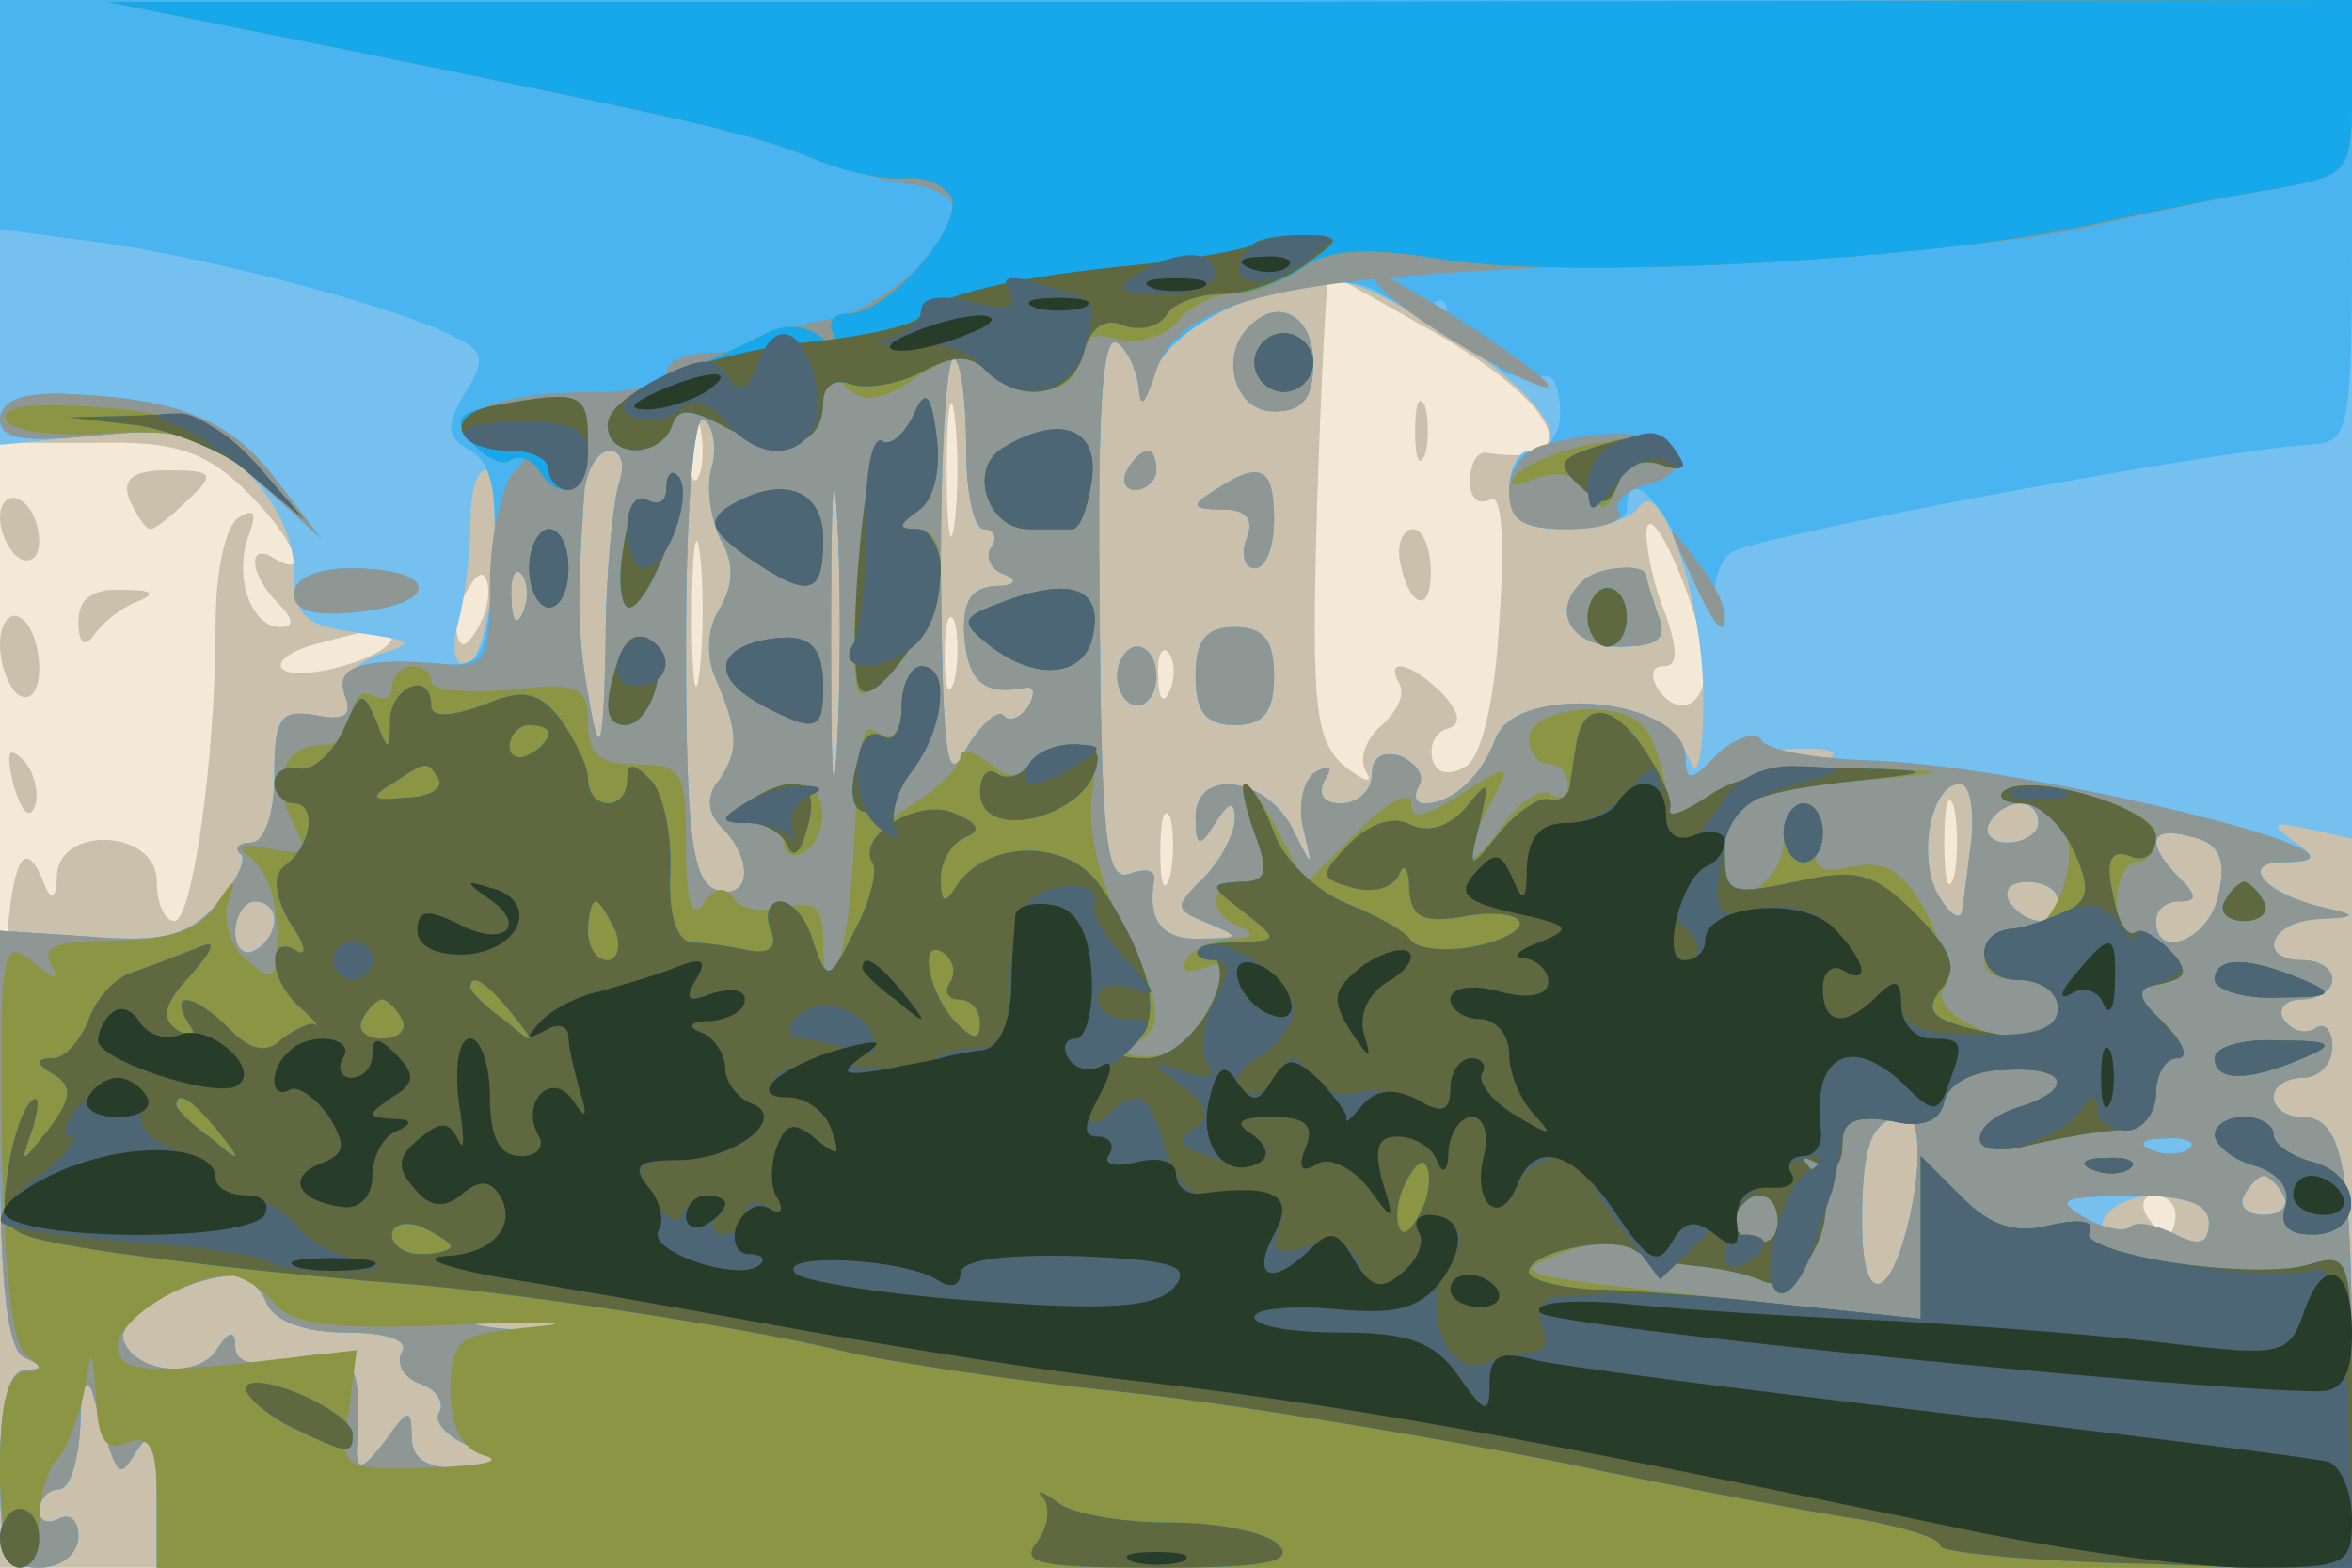 <svg xmlns="http://www.w3.org/2000/svg" xmlns:xlink="http://www.w3.org/1999/xlink" width="120" height="80"><g><svg xmlns="http://www.w3.org/2000/svg" xmlns:xlink="http://www.w3.org/1999/xlink" width="120" height="80"/><svg xmlns="http://www.w3.org/2000/svg" width="120" height="80" version="1.0" viewBox="0 0 120 80"><g fill="#f4e9d7" transform="matrix(.1 0 0 -.1 0 80)"><path d="M0 400V0h1200v800H0V400z"/></g></svg><svg xmlns="http://www.w3.org/2000/svg" width="120" height="80" version="1.0" viewBox="0 0 120 80"><g fill="#cbc0ab" transform="matrix(.1 0 0 -.1 0 80)"><path d="M0 687V574h49c39 1 55-4 75-23 25-24 36-48 16-36-14 9-13-8 2-23 8-8 8-12 1-12-15 0-24 26-16 47 4 11 3 14-5 9-7-4-12-28-12-54 0-70-12-152-21-152-5 0-9 9-9 20 0 27-50 29-51 3 0-11-3-13-6-5-16 41-23-7-23-168V0h1200v800H0V687zm736-59c62-37 73-67 22-59-5 0-8-6-8-15 0-8 4-12 10-9 6 4 8-18 5-61-2-40-9-70-17-75s-15-4-17 3 1 14 7 16c8 2 7 8-2 18-16 16-30 19-22 5 3-5-1-14-9-21s-12-17-8-24c4-6-1-5-11 3-15 13-17 30-14 133 2 65 5 118 6 118 2 0 28-15 58-32zm-249-95c-2-16-4-3-4 27s2 43 4 28c2-16 2-40 0-55zm-130 25c-3-7-5-2-5 12s2 19 5 13c2-7 2-19 0-25zm0-100c-2-18-4-6-4 27s2 48 4 33 2-42 0-60zm513 1c0-20-15-26-25-9-3 6-2 10 4 10 7 0 7 8 1 26-6 14-10 33-10 42 1 23 30-45 30-69zm-624 25c-4-9-9-15-11-12-3 3-3 13 1 22s9 15 11 12c3-3 3-13-1-22zm241-31c-3-10-5-4-5 12 0 17 2 24 5 18 2-7 2-21 0-30zm-287 22c0-10-45-23-55-17-5 3 1 9 15 13 33 9 40 10 40 4zm397-27c-3-8-6-5-6 6-1 11 2 17 5 13 3-3 4-12 1-19zm400-95c-3-10-5-2-5 17s2 27 5 18c2-10 2-26 0-35zm-400 0c-3-10-5-4-5 12 0 17 2 24 5 18 2-7 2-21 0-30zm513-173c0-5-2-10-4-10-3 0-8 5-11 10-3 6-1 10 4 10 6 0 11-4 11-10zM722 580c0-14 2-19 5-12 2 6 2 18 0 25-3 6-5 1-5-13zm-8-65c4-24 16-30 16-7 0 12-4 22-9 22s-8-7-7-15zM66 545c4-8 8-15 11-15 2 0 11 7 19 15 14 13 13 15-10 15-18 0-24-4-20-15zm-66-9c0-8 5-18 10-21 6-3 10 1 10 9s-4 18-10 21c-5 3-10-1-10-9zm40-53c0-11 3-14 8-7 4 6 14 14 22 17 10 4 8 6-7 6-16 1-23-5-23-16zM0 471c0-11 5-23 10-26 6-3 10 3 10 14s-4 23-10 26c-5 3-10-3-10-14zm7-72c4-13 8-18 11-10 2 7-1 18-6 23-8 8-9 4-5-13z"/></g></svg><svg xmlns="http://www.w3.org/2000/svg" width="120" height="80" version="1.0" viewBox="0 0 120 80"><g fill="#75c0ef" transform="matrix(.1 0 0 -.1 0 80)"><path d="M0 686V573l50 5c43 4 55 1 75-18 15-14 25-35 25-51 0-24 5-28 33-32s30-5 10-11c-13-5-19-14-16-22 3-9-2-12-16-9-18 3-21-1-21-31 0-19-5-34-12-34-6 0-9-3-5-6 3-3-3-15-13-26-14-16-28-19-64-16l-46 3V218c0-76 4-108 13-111 10-4 10-6 0-6-9-1-13-18-13-51C0 7 3 0 20 0c11 0 20 7 20 16 0 8-4 12-10 9s-10-1-10 4c0 6 5 11 10 11 6 0 10 15 11 33 0 17 3 25 6 17 2-8 7-22 9-30 5-13 6-13 14 0 7 11 10 5 10-22V0h1120v99c0 108-5 131-26 131-8 0-14 5-14 10 0 6 7 10 15 10s15 7 15 16c0 8-4 13-9 9-5-3-12-1-16 5-3 5 1 10 9 10 9 0 16 5 16 10 0 6-7 10-15 10-24 0-17 20 8 21 20 1 20 2 2 6-29 7-43 23-20 23 17 0 18 2 5 11-12 9-11 10 8 6l22-5v428H0V686zm739-57c46-29 67-59 41-59-5 0-10-9-10-20 0-15 7-20 29-20 17 0 33 5 37 11 11 19 34-49 33-100 0-25-3-39-6-31-9 22-24 30-61 30-22 0-35-6-39-17-7-19-22-33-36-33-5 0-6 4-3 9s-1 11-9 15c-9 3-15 0-15-9 0-8-7-15-16-15s-12 5-8 12 3 8-5 4c-6-4-9-17-6-29 5-21 5-21-6 1-14 26-49 30-49 5 0-15 2-16 10-3 7 11 10 12 10 2 0-7-7-21-16-30-15-15-15-16 2-23s17-8-3-8c-20-1-28 9-24 31 0 4-5 5-13 2-12-4-14 20-15 136-1 96 1 140 9 135 5-3 10-14 11-23 1-11 3-8 8 7 4 15 19 28 41 36 51 18 54 18 109-16zm-246-59c0-22 4-40 9-40s7-4 4-9c-4-5 0-12 6-14 8-3 6-6-4-6-13-1-17-8-16-26 2-23 10-30 31-26 5 1 5-3 2-9-4-6-10-9-13-5-3 3-12-5-19-17-10-20-12-6-13 91 0 63 3 111 7 108 4-4 6-25 6-47zm-130-9c-3-11 0-27 5-37 7-12 6-23-1-35-6-9-7-24-2-35 12-28 12-37 2-52-7-8-6-17 1-24 17-17 15-38-3-32-12 5-15 29-15 126 0 69 4 117 9 114s7-15 4-25zm64-143c-2-35-3-9-3 57s1 94 3 63c2-32 2-86 0-120zM316 554c-3-9-7-46-7-82-1-53-3-60-8-32-6 33-7 48-3 108 1 12 7 22 13 22s8-7 5-16zm-64-44c-2-27-9-50-14-50-6 0-8 10-4 23 3 12 6 34 6 50 0 15 3 27 8 27 4 0 5-22 4-50zm15-22c-3-8-6-5-6 6-1 11 2 17 5 13 3-3 4-12 1-19zm666-75c-7-2-19-2-25 0-7 3-2 5 12 5s19-2 13-5zm73-40c-2-16-4-32-5-38-1-5-6-2-12 8-11 19-4 57 11 57 5 0 7-12 6-27zm34 7c0-5-7-10-16-10-8 0-12 5-9 10 3 6 10 10 16 10 5 0 9-4 9-10zm92-36c-4-23-32-35-32-14 0 6 5 10 12 10 9 0 9 3 0 12-18 18-15 27 6 21 14-3 18-11 14-29zm-82-4c0-5-4-10-9-10-6 0-13 5-16 10-3 6 1 10 9 10 9 0 16-4 16-10zm-910-9c0-6-4-13-10-16-5-3-10 1-10 9 0 9 5 16 10 16 6 0 10-4 10-9zm837-138c-9-55-27-66-27-17 0 41 5 54 23 54 5 0 7-16 4-37zm188-3c3-5-1-10-10-10s-13 5-10 10c3 6 8 10 10 10s7-4 10-10zm-38-14c0-10-5-12-16-7-9 5-22 6-30 3s-11 0-7 7c10 16 53 14 53-3zm-991-41c4-9 19-15 41-15 20 0 32-4 28-10-3-6 1-13 9-16 9-3 13-10 10-15s5-13 18-18c23-10 22-10-4-10-20-1-28 4-28 16 0 15-2 14-14-3-11-14-14-15-14-4 3 46-1 53-32 47-20-5-30-3-30 6 0 8-3 8-9-1-9-16-42-13-48 4-4 11 31 32 55 33 7 1 15-6 18-14zm152-12c-10-2-28-2-40 0-13 2-5 4 17 4 22 1 32-1 23-4zm349 510c-15-15-7-43 13-43 15 0 20 7 20 25 0 24-18 34-33 18zm-62-73c-3-5-1-10 4-10 6 0 11 5 11 10 0 6-2 10-4 10-3 0-8-4-11-10zm45-10c-13-8-12-10 4-10 12 0 16-5 12-15-3-8-1-15 4-15 6 0 10 11 10 25 0 27-7 30-30 15zm187-47c-16-15-5-33 19-33 20 0 25 4 20 16-3 9-6 18-6 20 0 7-26 5-33-3zm-197-48c0-18 5-25 20-25s20 7 20 25-5 25-20 25-20-7-20-25zm-40 0c0-8 5-15 10-15 6 0 10 7 10 15s-4 15-10 15c-5 0-10-7-10-15z"/></g></svg><svg xmlns="http://www.w3.org/2000/svg" width="120" height="80" version="1.0" viewBox="0 0 120 80"><g fill="#49b4f0" transform="matrix(.1 0 0 -.1 0 80)"><path d="M0 741v-58l53-7c56-8 151-33 179-48 15-7 16-12 5-29-10-17-9-22 3-29 11-6 14-22 12-59-4-46-6-51-25-50-42 4-56-1-51-16 4-10 0-13-15-10-18 3-21-1-21-31 0-19-5-34-12-34-6 0-9-3-5-6 3-3-3-15-13-26-14-16-28-19-64-16l-46 3V218c0-76 4-108 13-111 10-4 10-6 0-6-9-1-13-18-13-51C0 7 3 0 20 0c11 0 20 7 20 16 0 8-4 12-10 9s-10-1-10 4c0 6 5 11 10 11 6 0 10 15 11 33 0 17 3 25 6 17 2-8 7-22 9-30 5-13 6-13 14 0 7 11 10 5 10-22V0h1120v99c0 108-5 131-26 131-8 0-14 5-14 10 0 6 7 10 15 10s15 7 15 16c0 8-4 13-9 9-5-3-12-1-16 5-3 5 1 10 9 10 9 0 16 5 16 10 0 6-7 10-15 10-24 0-17 20 8 21 20 1 20 2 2 6-30 7-43 23-20 23 68 1-138 51-214 52-25 1-49 5-52 10s-13 2-23-7c-13-14-16-14-16-2 0 31-86 39-97 10-7-19-22-33-36-33-5 0-6 4-3 9s-1 11-9 15c-9 3-15 0-15-9 0-8-7-15-16-15s-12 5-8 12 3 8-5 4c-6-4-9-17-6-29 5-21 5-21-6 1-14 26-49 30-49 5 0-15 2-16 10-3 7 11 10 12 10 2 0-7-7-21-16-30-15-15-15-16 2-23s17-8-3-8c-20-1-28 9-24 31 0 4-5 5-13 2-12-4-14 20-15 136-1 96 1 140 9 135 5-3 10-14 11-23 1-11 3-8 8 7 8 30 86 59 114 42 10-7 22-9 28-6 5 4 8 1 7-7-2-7 5-12 14-12 10 1 15-2 12-7-4-8 7-13 26-11 3 0 6-8 6-19 0-10-6-19-13-19s-13-9-13-20c0-16 7-20 30-20 17 0 30 5 30 10 0 22 16 8 32-28 10-20 16-29 14-20-3 9 1 21 7 26 11 8 239 51 294 55 22 1 23 4 23 114v113H0v-59zm493-171c0-22 4-40 9-40s7-4 4-9c-4-5 0-12 6-14 8-3 6-6-4-6-13-1-17-8-16-26 2-23 10-30 31-26 5 1 5-3 2-9-4-6-10-9-13-5-3 3-12-5-19-17-10-20-12-6-13 91 0 63 3 111 7 108 4-4 6-25 6-47zm-130-9c-3-11 0-27 5-37 7-12 6-23-1-35-6-9-7-24-2-35 12-28 12-37 2-52-7-8-6-17 1-24 17-17 15-38-3-32-12 5-15 29-15 126 0 69 4 117 9 114s7-15 4-25zm64-143c-2-35-3-9-3 57s1 94 3 63c2-32 2-86 0-120zM316 554c-3-9-7-46-7-82-1-53-3-60-8-32-6 33-7 48-3 108 1 12 7 22 13 22s8-7 5-16zm-49-66c-3-8-6-5-6 6-1 11 2 17 5 13 3-3 4-12 1-19zm739-115c-2-16-4-32-5-38-1-5-6-2-12 8-11 19-4 57 11 57 5 0 7-12 6-27zm34 7c0-5-7-10-16-10-8 0-12 5-9 10 3 6 10 10 16 10 5 0 9-4 9-10zm92-36c-4-23-32-35-32-14 0 6 5 10 12 10 9 0 9 3 0 12-18 18-15 27 6 21 14-3 18-11 14-29zm-82-4c0-5-4-10-9-10-6 0-13 5-16 10-3 6 1 10 9 10 9 0 16-4 16-10zm-910-9c0-6-4-13-10-16-5-3-10 1-10 9 0 9 5 16 10 16 6 0 10-4 10-9zm837-138c-9-55-27-66-27-17 0 41 5 54 23 54 5 0 7-16 4-37zm140 21c-3-3-12-4-19-1-8 3-5 6 6 6 11 1 17-2 13-5zm48-24c3-5-1-10-10-10s-13 5-10 10c3 6 8 10 10 10s7-4 10-10zm-38-14c0-11-5-12-17-6-10 5-20 7-23 4s-14-1-24 5c-15 9-11 10 23 11 29 0 41-4 41-14zm-991-41c4-9 19-15 41-15 20 0 32-4 28-10-3-6 1-13 9-16 9-3 13-10 10-15s5-13 18-18c23-10 22-10-4-10-20-1-28 4-28 16 0 15-2 14-14-3-11-14-14-15-14-4 3 46-1 53-32 47-20-5-30-3-30 6 0 8-3 8-9-1-9-16-42-13-48 4-4 11 31 32 55 33 7 1 15-6 18-14zm152-12c-10-2-28-2-40 0-13 2-5 4 17 4 22 1 32-1 23-4zm349 510c-15-15-7-43 13-43 15 0 20 7 20 25 0 24-18 34-33 18zM0 586c0-10 12-12 51-8 45 4 53 2 81-24l32-29-23 30c-23 31-51 42-108 44-22 1-33-4-33-13zm575-26c-3-5-1-10 4-10 6 0 11 5 11 10 0 6-2 10-4 10-3 0-8-4-11-10zm45-10c-13-8-12-10 4-10 12 0 16-5 12-15-3-8-1-15 4-15 6 0 10 11 10 25 0 27-7 30-30 15zm-470-53c0-9 11-12 35-9 41 5 37 22-6 22-17 0-29-5-29-13zm657 6c-16-15-5-33 19-33 20 0 25 4 20 16-3 9-6 18-6 20 0 7-26 5-33-3zm-197-48c0-18 5-25 20-25s20 7 20 25-5 25-20 25-20-7-20-25zm-40 0c0-8 5-15 10-15 6 0 10 7 10 15s-4 15-10 15c-5 0-10-7-10-15z"/></g></svg><svg xmlns="http://www.w3.org/2000/svg" width="120" height="80" version="1.0" viewBox="0 0 120 80"><g fill="#8f9794" transform="matrix(.1 0 0 -.1 0 80)"><path d="M175 775c186-38 208-43 240-56 17-6 39-12 49-13 11-1 21-6 23-12 5-14-38-53-65-57-12-2-25-6-28-10-4-4-18-7-31-7-12 0-23-4-23-10 0-5-15-10-32-10-55 0-80-10-67-26 6-8 16-11 23-7 6 3 6 0-2-8-6-7-12-33-12-56 0-39-2-44-22-42-43 4-58-1-52-16 4-10 0-13-15-10-18 3-21-1-21-31 0-19-5-34-12-34-6 0-9-3-5-6 3-3-3-15-13-26-14-16-28-19-64-16l-46 3V218c0-76 4-108 13-111 9-4 9-6 0-6-9-1-13-18-13-51C0 7 3 0 20 0c11 0 20 7 20 16 0 8-4 12-10 9s-10-1-10 4c0 6 5 11 10 11 6 0 10 15 11 33 0 17 3 25 6 17 2-8 7-22 9-30 5-13 6-13 14 0 7 11 10 5 10-22V0h1120v99c0 108-5 131-26 131-8 0-14 5-14 10 0 6 7 10 15 10s15 7 15 16c0 8-4 13-9 9-5-3-12-1-16 5-3 5 1 10 9 10 9 0 16 5 16 10 0 6-7 10-15 10-24 0-17 20 8 21 20 1 20 2 2 6-30 7-43 23-20 23 68 1-138 51-214 52-25 1-49 5-52 10s-13 2-23-7c-13-14-16-14-16-2 0 31-86 39-97 10-7-19-22-33-36-33-5 0-6 4-3 9s-1 11-9 15c-9 3-15 0-15-9 0-8-7-15-16-15s-12 5-8 12 3 8-5 4c-6-4-9-17-6-29 5-21 5-21-6 1-14 26-49 30-49 5 0-15 2-16 10-3 7 11 10 12 10 2 0-7-7-21-16-30-15-15-15-16 2-23s17-8-3-8c-20-1-28 9-24 31 0 4-5 5-13 2-12-4-14 20-15 136-1 96 1 140 9 135 5-3 10-14 11-23 1-11 3-8 8 6 11 40 67 52 246 57 91 2 188 10 225 18 36 8 82 18 103 21 36 7 37 8 37 51v45l-572-1H55l120-24zm318-205c0-22 4-40 9-40s7-4 4-9c-4-5 0-12 6-14 8-3 6-6-4-6-13-1-17-8-16-26 2-23 10-30 31-26 5 1 5-3 2-9-4-6-10-9-13-5-3 3-12-5-19-17-10-20-12-6-13 91 0 63 3 111 7 108 4-4 6-25 6-47zm-130-9c-3-11 0-27 5-37 7-12 6-23-1-35-6-9-7-24-2-35 12-28 12-37 2-52-7-8-6-17 1-24 17-17 15-38-3-32-12 5-15 29-15 126 0 69 4 117 9 114s7-15 4-25zm64-143c-2-35-3-9-3 57s1 94 3 63c2-32 2-86 0-120zM316 554c-3-9-7-46-7-82-1-53-3-60-8-32-6 33-7 48-3 108 1 12 7 22 13 22s8-7 5-16zm-49-66c-3-8-6-5-6 6-1 11 2 17 5 13 3-3 4-12 1-19zm739-115c-2-16-4-32-5-38-1-5-6-2-12 8-11 19-4 57 11 57 5 0 7-12 6-27zm34 7c0-5-7-10-16-10-8 0-12 5-9 10 3 6 10 10 16 10 5 0 9-4 9-10zm92-36c-4-23-32-35-32-14 0 6 5 10 12 10 9 0 9 3 0 12-18 18-15 27 6 21 14-3 18-11 14-29zm-82-4c0-5-4-10-9-10-6 0-13 5-16 10-3 6 1 10 9 10 9 0 16-4 16-10zm-910-9c0-6-4-13-10-16-5-3-10 1-10 9 0 9 5 16 10 16 6 0 10-4 10-9zm837-138c-9-55-27-66-27-17 0 41 5 54 23 54 5 0 7-16 4-37zm140 21c-3-3-12-4-19-1-8 3-5 6 6 6 11 1 17-2 13-5zm48-24c3-5-1-10-10-10s-13 5-10 10c3 6 8 10 10 10s7-4 10-10zm-38-14c0-11-5-12-17-6-10 5-20 7-23 4s-14-1-24 5c-15 9-11 10 23 11 29 0 41-4 41-14zm-991-41c4-9 19-15 41-15 20 0 32-4 28-10-3-6 1-13 9-16 9-3 13-10 10-15s5-13 18-18c23-10 22-10-4-10-20-1-28 4-28 16 0 15-2 14-14-3-11-14-14-15-14-4 3 46-1 53-32 47-20-5-30-3-30 6 0 8-3 8-9-1-9-16-42-13-48 4-4 11 31 32 55 33 7 1 15-6 18-14zm152-12c-10-2-28-2-40 0-13 2-5 4 17 4 22 1 32-1 23-4zm427 521c24-19 75-46 75-41 0 6-79 57-87 57-5 0 1-8 12-16zm-78-11c-15-15-7-43 13-43 15 0 20 7 20 25 0 24-18 34-33 18zM0 586c0-10 12-12 51-8 45 4 53 2 81-24l32-29-23 30c-23 31-51 42-108 44-22 1-33-4-33-13zm788-13c-10-2-18-13-18-24 0-15 7-19 31-19 16 0 28 4 25 9s4 11 15 14c12 3 18 10 14 16-6 11-35 13-67 4zm-213-13c-3-5-1-10 4-10 6 0 11 5 11 10 0 6-2 10-4 10-3 0-8-4-11-10zm45-10c-13-8-12-10 4-10 12 0 16-5 12-15-3-8-1-15 4-15 6 0 10 11 10 25 0 27-7 30-30 15zm241-40c14-31 19-36 19-24 0 6-7 19-16 30-14 18-14 18-3-6zm-711-13c0-9 11-12 35-9 41 5 37 22-6 22-17 0-29-5-29-13zm657 6c-16-15-5-33 19-33 20 0 25 4 20 16-3 9-6 18-6 20 0 7-26 5-33-3zm-197-48c0-18 5-25 20-25s20 7 20 25-5 25-20 25-20-7-20-25zm-40 0c0-8 5-15 10-15 6 0 10 7 10 15s-4 15-10 15c-5 0-10-7-10-15z"/></g></svg><svg xmlns="http://www.w3.org/2000/svg" width="120" height="80" version="1.0" viewBox="0 0 120 80"><g fill="#8b9543" transform="matrix(.1 0 0 -.1 0 80)"><path d="M175 775c186-38 208-43 240-56 17-7 37-11 47-10 9 1 19-3 23-9 8-14-32-60-52-60-9 0-11-5-7-12 5-10 4-10-6-1-8 7-19 8-29 3-9-5-31-15-48-22-18-7-33-19-33-25 0-17 27-17 33 0 3 9 9 9 29-2 29-15 48-8 48 17 0 12 3 13 11 5 9-9 18-8 36 4s27 13 36 4c16-16 47-13 47 5 0 11 6 15 20 11 10-3 24 1 31 9 6 8 19 14 28 14 10 0 25 6 35 13 14 10 32 11 70 5 62-11 249-1 331 17 33 7 77 16 98 19 36 7 37 8 37 51v45l-572-1H55l120-24zm465-160c0-8 7-15 15-15s15 7 15 15-7 15-15 15-15-7-15-15zM3 586c2-6 24-9 51-7 38 2 53-2 74-20l27-23-25 26c-19 20-37 27-78 30-34 3-51 1-49-6zm249 7c-19-4-21-7-11-19 6-7 15-12 19-9 5 3 11 1 15-5 11-18 25-10 25 15s-4 26-48 18zm214-5c-5-10-12-16-16-13-8 5-19-113-12-128 2-4 12 3 23 17 21 27 25 66 7 66-10 0-10 2 0 9 8 5 12 20 10 37-3 24-6 26-12 12zm45-17c-17-11-7-41 14-41h22c4 0 8 11 10 25 4 27-17 34-46 16zm299 2c-14-3-29-9-35-14-7-7-4-8 9-3 11 4 21 2 26-7 7-11 10-10 15 3 4 10 13 14 22 11 11-4 14-2 9 5-4 7-10 11-14 11-4-1-18-4-32-6zm-470-22c0-7-4-10-9-7s-11-8-13-24c-3-17-1-30 3-30 10 0 33 60 25 67-3 3-6 1-6-6zm31-10c-10-7-8-12 10-25 32-22 39-20 39 9 0 26-22 33-49 16zm-101-31c0-11 5-20 10-20 6 0 10 9 10 20s-4 20-10 20c-5 0-10-9-10-20zm237-19c-16-6-16-9-5-18 26-22 53-19 56 5 4 23-14 28-51 13zm303-6c0-8 5-15 10-15 6 0 10 7 10 15s-4 15-10 15c-5 0-10-7-10-15zm-494-20c-8-23-8-35 3-35 13 0 23 32 13 42-6 6-12 3-16-7zm72 8c-24-6-23-20 1-33 27-14 31-13 31 9 0 23-8 29-32 24zm-188-24c0-5-4-7-10-4-5 3-10-1-10-9 0-9-6-16-14-16-21 0-28-17-17-39 9-17 8-18-12-14-13 3-17 1-10-4 11-8 16-27 14-52-1-11-4-11-15-1-8 6-12 19-10 28 5 15 4 15-6 0-7-12-24-18-51-18-30 0-38-3-33-12s2-8-9 1c-16 13-17 7-16-90 1-66 5-107 13-111 8-6 8-8-1-8S0 83 0 50C0 23 5 0 10 0c6 0 10 10 10 23s4 27 9 32c5 6 11 21 14 35 4 24 4 23 6-4 1-21 5-27 16-22 12 4 15-3 15-29V0h1120v81c0 77-1 80-21 74-27-9-120 5-113 16 3 6-5 7-19 4-18-5-31-1-46 14l-21 21v-83l-67 7c-149 16-144 15-115 27 13 5 29 6 35 2 7-5 21-8 32-9s27-4 35-8c20-8 42 37 26 55-8 9-8 10 2 5 7-5 12-1 12 10 0 12 6 15 25 12 16-4 25 0 27 10 2 9 15 16 31 16 32 2 36-10 7-19-28-9-25-27 3-20 12 3 32 7 45 8 14 1 22 8 22 19 0 10 5 18 11 18s3 8-7 18c-16 16-16 17-1 20 13 3 14 6 4 17-6 7-15 11-19 8-5-2-8 5-8 16 0 12 5 21 10 21 6 0 10 6 10 14 0 14-67 33-78 22-3-3 2-6 10-6 9 0 19-7 22-16 7-19-10-55-26-51-6 1-13-4-15-10-3-8 4-13 16-13s21-6 21-15c0-8-8-15-17-15-23 0-49 17-41 26 4 3 0 20-8 36-12 23-21 29-38 26-19-4-22-1-18 14 2 10-1 18-7 18s-11-9-11-19-7-21-15-25c-11-4-15 1-15 19 0 26 12 32 85 38 32 3 29 4-15 5-37 1-63-3-78-14-12-8-22-12-21-7 1 4-2 18-6 30-5 16-15 21-36 21-17-1-29-7-29-15 0-7 5-13 10-13 6 0 10-5 10-11 0-5-4-8-9-4-5 3-17-5-25-17-18-26-21-17-5 13 10 20 10 20-15 4-19-12-26-14-26-5 0 7-12 1-27-14l-27-27-13 25c-17 33-25 34-13 1 7-20 6-25-5-25-18 0-20-16-2-23 7-3 6-6-5-6-9-1-20-5-23-11-3-5 0-7 9-4 13 5 13 2 3-20-7-16-20-26-32-25-11 0-14 3-7 6 17 7 15 22-6 63-11 19-17 47-15 63 3 19-1 27-11 27-8 0-18-5-21-10-5-8-11-7-21 1-8 6-14 7-14 3 0-5-10-15-22-23-22-14-22-14-5 12 19 29 22 57 7 57-5 0-10-9-10-21 0-11-4-17-10-14-11 7-11 6-15-68-3-49-15-79-15-38 0 18-4 22-20 18-11-3-23-1-26 5-4 6-10 5-15-3-6-9-9 1-9 29 0 38-2 42-25 42-19 0-25 5-25 21 0 19-5 21-40 17-22-2-40 0-40 4 0 5-4 8-10 8-5 0-10-5-10-11zm707-273c0-8-6-12-14-9-7 3-10 9-7 14 8 14 21 11 21-5zm-767-41c9-11 31-14 94-11 44 2 62 1 39-1-40-4-43-6-43-33 0-19 6-30 18-33 9-3-4-5-29-6-45-1-46-1-41 29l4 31-61-7c-49-5-61-3-61 9 0 13 33 35 56 36 6 1 17-6 24-14zm240 255c-13-8-12-10 3-10 9 0 17-5 17-11 0-5 5-7 10-4 14 9 12 35-2 35-7 0-20-5-28-10zm755-50c-3-5 1-10 10-10s13 5 10 10c-3 6-8 10-10 10s-7-4-10-10zm-5-40c0-5 15-10 33-9 27 0 29 2 12 9-28 12-45 12-45 0zm0-40c0-12 17-12 45 0 17 7 15 9-12 9-18 1-33-3-33-9zm0-39c0-5 9-13 21-16 12-4 18-12 15-21s1-14 14-14c26 0 26 30 0 37-11 3-20 9-20 14s-7 9-15 9-15-4-15-9zm-62-18c7-3 16-2 19 1 4 3-2 6-13 5-11 0-14-3-6-6z"/></g></svg><svg xmlns="http://www.w3.org/2000/svg" width="120" height="80" version="1.0" viewBox="0 0 120 80"><g fill="#17a7eb" transform="matrix(.1 0 0 -.1 0 80)"><path d="M175 775c186-38 208-43 240-56 17-7 37-11 47-10 9 1 19-3 23-9 8-14-32-60-52-60-9 0-11-5-7-12 5-10 4-10-6-1-8 7-19 8-29 3-9-5-31-15-48-22-18-7-33-19-33-25 0-17 27-17 33 0 3 9 9 9 29-2 28-14 48-9 48 14 0 8 6 12 14 9s24 0 36 6c16 9 25 9 33 1 18-18 44-13 50 9 3 13 11 18 20 14 8-3 18-1 22 5 3 6 16 11 29 11 12 0 30 6 40 13 14 10 32 11 70 5 62-11 249-1 331 17 33 7 77 16 98 19 36 7 37 8 37 51v45l-572-1H55l120-24zm465-160c0-8 7-15 15-15s15 7 15 15-7 15-15 15-15-7-15-15zm-388-22c-19-4-21-7-11-19 6-7 15-12 19-9 5 3 11 1 15-5 11-18 25-10 25 15s-4 26-48 18zm214-5c-5-10-12-16-16-13-8 5-18-106-12-125 6-16 42 36 42 59 0 12-6 21-12 21-10 0-10 2 0 9 8 5 12 20 10 37-3 24-6 26-12 12zm-396-5c19-3 46-14 60-26l25-22-24 28c-19 21-33 27-60 25l-36-1 35-4zm441-12c-17-11-7-41 14-41h22c4 0 8 11 10 25 4 27-17 34-46 16zm303 1c-19-6-20-9-8-20s15-10 20 2c3 9 12 12 21 9 11-4 14-2 9 5-8 13-10 13-42 4zm-474-21c0-7-4-10-9-7s-11-8-13-24c-3-17-1-30 3-30 10 0 33 60 25 67-3 3-6 1-6-6zm31-10c-10-7-8-12 10-25 32-22 39-20 39 9 0 26-22 33-49 16zm-101-31c0-11 5-20 10-20 6 0 10 9 10 20s-4 20-10 20c-5 0-10-9-10-20zm237-19c-16-6-16-9-5-18 26-22 53-19 56 5 4 23-14 28-51 13zm303-6c0-8 5-15 10-15 6 0 10 7 10 15s-4 15-10 15c-5 0-10-7-10-15zm-494-20c-8-23-8-35 3-35 13 0 23 32 13 42-6 6-12 3-16-7zm72 8c-24-6-23-20 1-33 27-14 31-13 31 9 0 23-8 29-32 24zm72-34c0-11-4-18-9-15s-11-3-14-14c-8-30 9-33 27-5 18 27 21 55 6 55-5 0-10-9-10-21zm-285-12c-6-12-16-21-23-19-7 1-12-2-12-8 0-5 5-10 10-10 12 0 9-22-5-32-6-5-5-15 3-29 8-11 9-18 3-14-15 9-14-15 2-29 7-6 10-10 8-9-2 2-10-2-17-7-8-8-16-6-27 5-18 18-31 20-21 3 5-7 3-8-5-4-9 6-8 13 6 28 13 15 14 19 3 14-8-3-23-9-32-12-10-3-20-15-23-25-4-10-12-19-18-19-9 0-9-3 0-8 10-6 10-12-2-28-15-19-15-19-8 1 3 11 3 17-1 13-4-3-10-20-12-36-4-27-2-31 23-36 34-7 123-17 178-21s179-23 223-34c20-5 84-15 142-21s159-23 225-36c66-14 137-27 158-30 20-4 37-9 37-13 0-3 47-8 105-9l105-4v82c0 78-1 81-21 75-27-9-120 5-113 16 3 6-5 7-19 4-18-5-31-1-46 14l-21 21v-83l-67 7c-38 4-83 8-100 8-18 1-33 5-33 9 0 10 42 19 54 11 6-4 20-7 31-8s27-4 35-8c20-8 42 37 26 55-8 9-8 10 2 5 7-5 12-1 12 10 0 12 6 15 25 12 16-4 25 0 27 10 2 9 15 16 31 16 32 2 36-10 7-19-28-9-25-27 3-20 12 3 32 7 45 8 14 1 22 8 22 19 0 10 5 18 11 18s3 8-7 18c-16 16-16 17-1 20 13 3 14 6 4 17-6 7-15 11-18 9-4-2-9 7-11 20-4 17-1 23 9 19 7-3 13 1 13 10 0 15-66 34-78 23-3-3 1-6 10-6 8 0 20-11 26-24 9-20 8-26-6-32-9-4-21-8-26-8-20-2-17-26 3-26 12 0 21-6 21-15 0-16-12-18-48-9-17 5-20 9-11 20 8 10 5 19-14 38-21 21-30 23-61 16-34-7-36-6-36 16 0 25 11 30 80 37 27 3 23 4-15 5-32 1-59-4-73-14-12-8-21-12-20-7 2 4-5 19-14 32-16 23-31 23-34 0-1-5-2-14-3-19 0-6-5-9-10-8-5 2-17-6-26-17-16-20-16-19-10 5 5 22 5 23-7 8-9-10-19-13-28-9-9 5-21 1-32-10-15-16-15-17 2-22 11-3 21 0 24 7 2 6 5 3 5-8 1-14 7-17 26-14 14 3 28 2 30-2 3-4-8-10-23-13s-29-1-32 3c-3 5-18 13-33 19s-32 22-37 36-12 25-15 25c-2 0 0-11 5-25 8-21 6-25-8-25-15-1-15-2 2-15 19-15 19-15-5-16-13 0-19-3-13-5 19-8-8-54-31-54-15 0-17 2-6 9 15 9 8 41-17 78-16 25-58 25-74 1-6-10-8-9-8 4 0 9 6 18 13 21 8 3 6 7-6 12-18 8-50-11-42-25 3-4-1-20-9-35-13-26-14-26-21-6-3 12-11 21-17 21-5 0-8-6-5-14 4-9 0-13-11-11-9 2-22 4-29 4-8 1-12 15-11 36 1 20-4 41-10 47-9 9-12 9-12 0 0-16-20-16-20 1 0 6-7 20-14 30-11 14-19 16-40 7-17-6-26-6-26 0 0 18-20 10-21-7 0-17-1-17-7-1-7 16-8 16-17-5zm105-1c0-3-4-8-10-11-5-3-10-1-10 4 0 6 5 11 10 11 6 0 10-2 10-4zm-56-24c2-4-5-9-17-9-17-2-19 0-7 7 18 12 18 12 24 2zm90-77c3-8 1-15-4-15-6 0-10 7-10 15s2 15 4 15 6-7 10-15zm171-26c-4-5-1-9 4-9 6 0 11-5 11-12 0-9-3-9-12 0-14 14-20 44-7 36 5-3 7-10 4-15zm-224-16c13-16 12-17-3-4-10 7-18 15-18 17 0 8 8 3 21-13zm-56-3c3-5-1-10-10-10s-13 5-10 10c3 6 8 10 10 10s7-4 10-10zm-94-57c13-16 12-17-3-4-10 7-18 15-18 17 0 8 8 3 21-13zm615-39c-4-9-9-15-11-12-3 3-3 13 1 22s9 15 11 12c3-3 3-13-1-22zm181-8c0-8-6-12-14-9-7 3-10 9-7 14 8 14 21 11 21-5zm-677-12c0-2-7-4-15-4s-15 4-15 10c0 5 7 7 15 4 8-4 15-8 15-10zm295 246c-4-6-11-8-16-5-5 4-9-1-9-9 0-28 59-12 60 17 0 11-28 9-35-3zm-145-20c-13-8-13-10 2-10 9 0 18-6 20-12 3-7 7-2 10 10 7 24-6 29-32 12zm530-15c0-8 5-15 10-15 6 0 10 7 10 15s-4 15-10 15c-5 0-10-7-10-15zm225-35c-3-5 1-10 10-10s13 5 10 10c-3 6-8 10-10 10s-7-4-10-10zm-5-40c0-5 15-10 33-9 27 0 29 2 12 9-28 12-45 12-45 0zm0-40c0-12 17-12 45 0 17 7 15 9-12 9-18 1-33-3-33-9zm0-39c0-5 9-13 21-16 12-4 18-12 15-21s1-14 14-14c26 0 26 30 0 37-11 3-20 9-20 14s-7 9-15 9-15-4-15-9zm-62-18c7-3 16-2 19 1 4 3-2 6-13 5-11 0-14-3-6-6zM126 93c-3-3 6-12 20-20 31-15 34-16 34-5s-46 32-54 25zm406-57c4-5 3-15-3-23-9-11 2-13 62-13 55 0 70 3 61 12-6 6-30 11-54 11s-50 4-58 10-12 7-8 3zM0 15C0 7 5 0 10 0c6 0 10 7 10 15s-4 15-10 15C5 30 0 23 0 15z"/></g></svg><svg xmlns="http://www.w3.org/2000/svg" width="120" height="80" version="1.0" viewBox="0 0 120 80"><g fill="#5f683f" transform="matrix(.1 0 0 -.1 0 80)"><path d="M639 675c-3-2-29-7-57-10-65-6-105-16-112-26-3-5-27-10-52-13-56-5-108-26-108-43s27-17 33 0c3 9 9 9 29-2 28-14 48-9 48 14 0 8 6 12 14 9s24 0 36 6c16 9 25 9 33 1 18-18 44-13 50 9 3 13 11 18 20 14 8-3 18-1 22 5 3 6 16 11 29 11 12 0 31 7 42 15 19 14 19 14-2 15-11 0-23-2-25-5zm1-60c0-8 7-15 15-15s15 7 15 15-7 15-15 15-15-7-15-15zm-388-22c-26-5-20-23 9-23 10 0 19-4 19-10 0-5 5-10 10-10 6 0 10 11 10 25 0 25-4 26-48 18zm214-5c-5-10-12-16-16-13-8 5-18-106-12-125 6-16 42 36 42 59 0 12-6 21-12 21-10 0-10 2 0 9 8 5 12 20 10 37-3 24-6 26-12 12zm-396-5c19-3 46-14 60-26l25-22-24 28c-19 21-33 27-60 25l-36-1 35-4zm441-12c-17-11-7-41 14-41h22c4 0 8 11 10 25 4 27-17 34-46 16zm303 1c-19-6-20-9-8-20s15-10 20 2c3 9 12 12 21 9 11-4 14-2 9 5-8 13-10 13-42 4zm-474-21c0-7-4-10-9-7s-11-8-13-24c-3-17-1-30 3-30 10 0 33 60 25 67-3 3-6 1-6-6zm31-10c-10-7-8-12 10-25 32-22 39-20 39 9 0 26-22 33-49 16zm-101-31c0-11 5-20 10-20 6 0 10 9 10 20s-4 20-10 20c-5 0-10-9-10-20zm237-19c-16-6-16-9-5-18 26-22 53-19 56 5 4 23-14 28-51 13zm303-6c0-8 5-15 10-15 6 0 10 7 10 15s-4 15-10 15c-5 0-10-7-10-15zm-494-20c-8-23-8-35 3-35 13 0 23 32 13 42-6 6-12 3-16-7zm72 8c-24-6-23-20 1-33 27-14 31-13 31 9 0 23-8 29-32 24zm72-34c0-11-4-18-9-15s-11-3-14-14c-8-30 9-33 27-5 18 27 21 55 6 55-5 0-10-9-10-21zm-285-12c-6-12-16-21-23-19-7 1-12-2-12-8 0-5 5-10 10-10 12 0 9-22-5-32-6-5-5-15 3-29 8-11 9-18 3-14-15 9-14-15 2-29 7-6 10-10 8-9-2 2-10-2-17-7-8-8-16-6-27 5-18 18-31 20-21 3 5-7 3-8-5-4-9 6-8 13 6 28 13 15 14 19 3 14-8-3-23-9-32-12-10-3-20-15-23-25-4-10-12-19-18-19-9 0-9-3 0-8 10-6 10-12-2-28-15-19-15-19-8 1 3 11 3 17-1 13-4-3-10-20-12-36-4-27-2-31 23-36 34-7 123-17 178-21s179-23 223-34c20-5 84-15 142-21s159-23 225-36c66-14 137-27 158-30 20-4 37-9 37-13 0-3 47-8 105-9l105-4v82c0 78-1 81-21 75-27-9-120 5-113 16 3 6-5 7-19 4-18-5-31-1-46 14l-21 21v-83l-67 7c-38 4-83 8-100 8-18 1-33 5-33 9 0 10 42 19 54 11 6-4 20-7 31-8s27-4 35-8c20-8 42 37 26 55-8 9-8 10 2 5 7-5 12-1 12 10 0 12 6 15 25 12 16-4 25 0 27 10 2 9 15 16 31 16 32 2 36-10 7-19-28-9-25-27 3-20 12 3 32 7 45 8 14 1 22 8 22 19 0 10 5 18 11 18s3 8-7 18c-16 16-16 17-1 20 13 3 14 6 4 17-6 7-15 11-18 9-4-2-9 7-11 20-4 17-1 23 9 19 7-3 13 1 13 10 0 15-66 34-78 23-3-3 1-6 10-6 8 0 20-11 26-24 9-20 8-26-6-32-9-4-21-8-26-8-20-2-17-26 3-26 12 0 21-6 21-15 0-16-12-18-48-9-17 5-20 9-11 20 8 10 5 19-14 38-21 21-30 23-61 16-34-7-36-6-36 16 0 25 11 30 80 37 27 3 23 4-15 5-32 1-59-4-73-14-12-8-21-12-20-7 2 4-5 19-14 32-16 23-31 23-34 0-1-5-2-14-3-19 0-6-5-9-10-8-5 2-17-6-26-17-16-20-16-19-10 5 5 22 5 23-7 8-9-10-19-13-28-9-9 5-21 1-32-10-15-16-15-17 2-22 11-3 21 0 24 7 2 6 5 3 5-8 1-14 7-17 26-14 14 3 28 2 30-2 3-4-8-10-23-13s-29-1-32 3c-3 5-18 13-33 19s-32 22-37 36-12 25-15 25c-2 0 0-11 5-25 8-21 6-25-8-25-15-1-15-2 2-15 19-15 19-15-5-16-13 0-19-3-13-5 19-8-8-54-31-54-15 0-17 2-6 9 15 9 8 41-17 78-16 25-58 25-74 1-6-10-8-9-8 4 0 9 6 18 13 21 8 3 6 7-6 12-18 8-50-11-42-25 3-4-1-20-9-35-13-26-14-26-21-6-3 12-11 21-17 21-5 0-8-6-5-14 4-9 0-13-11-11-9 2-22 4-29 4-8 1-12 15-11 36 1 20-4 41-10 47-9 9-12 9-12 0 0-16-20-16-20 1 0 6-7 20-14 30-11 14-19 16-40 7-17-6-26-6-26 0 0 18-20 10-21-7 0-17-1-17-7-1-7 16-8 16-17-5zm105-1c0-3-4-8-10-11-5-3-10-1-10 4 0 6 5 11 10 11 6 0 10-2 10-4zm-56-24c2-4-5-9-17-9-17-2-19 0-7 7 18 12 18 12 24 2zm90-77c3-8 1-15-4-15-6 0-10 7-10 15s2 15 4 15 6-7 10-15zm171-26c-4-5-1-9 4-9 6 0 11-5 11-12 0-9-3-9-12 0-14 14-20 44-7 36 5-3 7-10 4-15zm-224-16c13-16 12-17-3-4-10 7-18 15-18 17 0 8 8 3 21-13zm-56-3c3-5-1-10-10-10s-13 5-10 10c3 6 8 10 10 10s7-4 10-10zm-94-57c13-16 12-17-3-4-10 7-18 15-18 17 0 8 8 3 21-13zm615-39c-4-9-9-15-11-12-3 3-3 13 1 22s9 15 11 12c3-3 3-13-1-22zm181-8c0-8-6-12-14-9-7 3-10 9-7 14 8 14 21 11 21-5zm-677-12c0-2-7-4-15-4s-15 4-15 10c0 5 7 7 15 4 8-4 15-8 15-10zm295 246c-4-6-11-8-16-5-5 4-9-1-9-9 0-28 59-12 60 17 0 11-28 9-35-3zm-145-20c-13-8-13-10 2-10 9 0 18-6 20-12 3-7 7-2 10 10 7 24-6 29-32 12zm530-15c0-8 5-15 10-15 6 0 10 7 10 15s-4 15-10 15c-5 0-10-7-10-15zm225-35c-3-5 1-10 10-10s13 5 10 10c-3 6-8 10-10 10s-7-4-10-10zm-5-40c0-5 15-10 33-9 27 0 29 2 12 9-28 12-45 12-45 0zm0-40c0-12 17-12 45 0 17 7 15 9-12 9-18 1-33-3-33-9zm0-39c0-5 9-13 21-16 12-4 18-12 15-21s1-14 14-14c26 0 26 30 0 37-11 3-20 9-20 14s-7 9-15 9-15-4-15-9zm-62-18c7-3 16-2 19 1 4 3-2 6-13 5-11 0-14-3-6-6zM126 93c-3-3 6-12 20-20 31-15 34-16 34-5s-46 32-54 25zm406-57c4-5 3-15-3-23-9-11 2-13 62-13 55 0 70 3 61 12-6 6-30 11-54 11s-50 4-58 10-12 7-8 3zM0 15C0 7 5 0 10 0c6 0 10 7 10 15s-4 15-10 15C5 30 0 23 0 15z"/></g></svg><svg xmlns="http://www.w3.org/2000/svg" width="120" height="80" version="1.0" viewBox="0 0 120 80"><g fill="#4d6675" transform="matrix(.1 0 0 -.1 0 80)"><path d="M635 671c-10-17 9-20 30-5 18 14 18 14-2 14-12 0-24-4-28-9zm-55-11c-12-8-9-10 13-10 15 0 27 5 27 10 0 13-20 13-40 0zm-65-9c5-8-1-10-19-5-16 4-26 2-26-4s-8-13-17-15c-10-2-6-3 10-2 15 1 32-4 38-12 17-20 46-15 52 9 7 26 9 23-22 33-16 5-21 4-16-4zm-129-38c-5-13-9-14-15-5-6 10-13 10-35-1-19-10-23-16-13-20 8-3 19-1 24 4 6 6 14 4 23-6 25-30 57-12 45 25-8 25-21 26-29 3zm254 2c0-8 7-15 15-15s15 7 15 15-7 15-15 15-15-7-15-15zm-174-27c-5-10-12-16-16-13-5 3-9-17-8-44 0-27-3-55-7-60-9-15 18-14 33 1 16 16 15 58 0 58-10 0-10 2 0 9 8 5 12 20 10 37-3 24-6 26-12 12zm-376-5c8-3 26-15 40-27l25-21-24 28c-14 15-32 27-40 26-14 0-14-1-1-6zm147-5c2-5 13-8 24-8 10 0 19-4 19-10 0-5 5-10 10-10 6 0 10 8 10 18 0 13-8 17-34 17-19 0-32-3-29-7zm274-7c-17-11-7-41 14-41h22c4 0 8 11 10 25 4 27-17 34-46 16zm312 2c-7-2-13-12-13-21 1-15 2-15 15 2 8 10 19 15 26 10 8-4 10-3 5 4-8 13-13 14-33 5zm-483-22c0-7-4-9-10-6-5 3-10-3-10-14 0-12 4-21 9-21 12 0 25 39 17 47-3 4-6 1-6-6zm31-10c-10-7-8-12 10-25 32-22 39-20 39 9 0 26-22 33-49 16zm-101-31c0-11 5-20 10-20 6 0 10 9 10 20s-4 20-10 20c-5 0-10-9-10-20zm237-19c-16-6-16-9-5-18 26-22 53-19 56 5 4 23-14 28-51 13zm-191-26c-3-9 0-15 9-15 16 0 20 16 6 24-5 3-11-1-15-9zm72 8c-24-6-23-20 1-33 27-14 31-13 31 9 0 23-8 29-32 24zm72-34c0-11-4-18-9-15-16 10-19-33-3-46 9-7 13-8 9-2-3 6 0 20 8 30 17 22 20 54 5 54-5 0-10-9-10-21zm65-29c-8-13 5-13 25 0 13 8 13 10-2 10-9 0-20-4-23-10zm306-13c-7-10-22-17-32-17-13 0-19-7-20-22 0-18-2-19-7-7-6 14-9 15-19 4s-6-15 20-21c28-6 30-8 12-15-11-4-14-8-7-8 6-1 12-6 12-12 0-7-10-9-25-5-14 4-25 2-25-4 0-5 7-10 15-10s15-8 15-18 6-24 13-31c10-11 8-11-10 0-12 7-19 17-17 21 3 4 0 8-5 8-6 0-11-7-11-15 0-12-5-13-17-7-10 5-24 7-32 4-7-2-17 2-22 9-8 12-11 12-18-1-6-8-13-11-18-6-4 4 0 12 10 17 9 6 17 16 17 24 0 16-38 40-48 31-3-3 0-6 7-6 9 0 9-5 1-20-6-11-8-26-4-32 5-8 1-9-12-5-18 7-18 6-1-7 14-11 15-16 6-22-9-5-7-9 7-14 24-9 41-1 23 11-10 6-7 9 10 9s22-4 17-16c-4-10-2-13 6-8 6 4 18-2 26-12 13-18 14-18 7 4-4 16-2 22 8 22 9 0 18-6 20-12 3-8 6-6 6 5 1 9 6 17 12 17s9-9 6-20c-6-24 8-37 17-15 5 15 36 21 36 8 0-5 9-19 19-32l18-24 33 32c18 17 38 31 44 31 7 0 6-4-2-8-15-10-26-62-13-62 5 0 12 10 16 23 4 12 8 25 10 30 1 4 3 14 4 23 1 12 8 15 26 12 16-4 25 0 27 10 2 9 15 16 31 16 32 2 36-10 7-19-11-3-20-11-20-16 0-13 42-1 52 15 5 8 8 8 8 0 0-6 7-11 15-11s15 9 15 19 5 18 11 18 3 8-7 17c-14 15-15 18-1 22 13 5 13 8 1 19-8 7-14 9-14 5s-4-2-9 6c-6 9-15 11-27 6-11-5-23-9-28-9-20-2-17-26 3-26 12 0 21-6 21-14 0-11-12-15-40-14-30 0-40 4-40 16s-3 13-12 4c-17-17-28-15-28 4 0 8 5 12 10 9 15-9 12 5-5 22-10 9-25 13-39 9-20-5-22-3-18 24 3 23 11 32 36 39 31 9 31 9 4 10-18 1-32-6-40-19-16-26-26-25-30 2-3 19-4 20-17 5zm34-77c3-5 1-10-4-10-6 0-11 5-11 10 0 6 2 10 4 10 3 0 8-4 11-10zm-485 70c-13-8-13-10 2-10 9 0 18-3 21-7 2-5 2-3 1 4-2 6 2 14 9 17 8 3 6 5-3 5-8 0-22-4-30-9zm648 3c6-2 18-2 25 0 6 3 1 5-13 5s-19-2-12-5zm-118-18c0-8 5-15 10-15 6 0 10 7 10 15s-4 15-10 15c-5 0-10-7-10-15zm-660-34c20-14 6-25-17-12-15 7-20 7-20-4 0-8 10-13 26-12 28 3 36 28 11 34-13 4-13 3 0-6zm273-3c-4-7-8-26-8-43 0-21-5-30-17-30-9 0-20-3-23-7-4-3-22-4-40-2-19 2-37 0-40-6-3-5 0-10 8-10s18-7 21-16c5-14 4-15-8-5-11 9-15 8-20-5-3-9-3-21 1-26 3-7 1-8-5-4-7 4-12 2-12-3 0-6-5-11-11-11-5 0-7 5-4 10 3 6 2 10-4 10-5 0-11-5-13-10-2-6-8-2-15 9-10 16-9 18 13 19 30 0 57 22 37 29-7 3-13 11-13 18s-6 16-12 18c-8 3-6 6 5 6 9 1 17 5 17 11 0 5-7 6-17 3-12-5-14-3-8 7s4 12-11 6c-10-4-28-9-38-12-11-2-24-9-30-15-8-9-8-10 2-5 6 4 12 3 12-3 0-5 3-18 6-28 4-13 3-15-4-4-11 15-27-2-17-19 3-5-1-10-9-10-11 0-16 9-16 30 0 17-5 30-10 30-6 0-8-14-6-32 3-18 3-27 0-20-5 10-9 10-20 1s-12-15-3-25c8-10 15-11 24-4 9 8 15 8 20 0 9-15-3-30-28-31-12-1-2-5 23-10 25-4 95-16 155-27 61-11 133-22 160-25 122-14 201-28 435-77 52-11 119-20 148-20h53l-3 78c-2 62-6 76-18 74-28-7-120 9-114 19 3 6-4 7-19 4-18-5-31-1-46 14l-21 21v-83l-67 7c-61 7-78 7-120 4-6-1-9-7-6-15 3-7 1-13-5-13s-17-3-25-6c-19-7-33 32-18 50 11 13 5 26-11 26-5 0-7-4-4-9s-1-14-9-21c-12-10-16-9-21 4-4 11-13 15-27 10-16-5-19-3-14 10 6 15-7 21-40 17-7-1-15 10-19 24-7 27-14 31-30 15-6-6-10-3-10 9 0 11 3 18 6 16 3-1 11 3 18 11 11 12 10 14-3 14-8 0-15 5-15 11s7 8 17 5c14-6 14-3-3 15-10 11-18 24-16 28 6 12-26 12-35-1zm-353-28c0-5 5-10 10-10 6 0 10 5 10 10 0 6-4 10-10 10-5 0-10-4-10-10zm525-3c-15-12-16-17-6-33 10-15 11-15 7-2-3 10 2 21 12 27 9 5 14 12 11 15s-14 0-24-7zm-255-1c0-2 8-10 18-17 15-13 16-12 3 4s-21 21-21 13zm690-6c0-5 15-10 33-9 27 0 29 2 12 9-28 12-45 12-45 0zM57 283c-4-3-7-10-7-14 0-10 60-30 71-23 13 8-14 32-29 26-8-3-17 0-21 7-4 6-10 8-14 4zm347-5c-3-4-1-8 5-8 5 0 17-3 25-6 11-4 15-2 11 8-6 16-33 20-41 6zm-257-15c-10-9-9-25 1-19 4 2 13-4 20-14 9-15 8-19-5-24-17-7-11-19 12-22 9-1 15 6 15 16s6 21 13 23c8 4 7 6-3 6-13 1-13 2 0 11 12 7 12 12 2 22-9 9-12 9-12 0 0-7-5-12-11-12-5 0-7 5-4 10 7 11-18 14-28 3zm983-3c0-12 17-12 45 0 17 7 15 9-12 9-18 1-33-3-33-9zM40 235c-7-8-9-15-4-15s-2-9-16-20C6 190-2 179 1 176s33-7 68-10c34-2 65-7 68-10 4-3 20-5 37-5 22 1 25 3 9 6-12 2-27 11-33 19-7 8-19 14-26 14-8 0-14 4-14 9s-9 11-20 14-19 11-18 17c5 19-17 22-32 5zm1090-14c0-5 9-13 21-16 12-4 18-12 15-21s1-14 14-14c26 0 26 30 0 37-11 3-20 9-20 14s-7 9-15 9-15-4-15-9zm-62-18c7-3 16-2 19 1 4 3-2 6-13 5-11 0-14-3-6-6zm-188-44c0-5 5-7 10-4 6 3 10 8 10 11 0 2-4 4-10 4-5 0-10-5-10-11zm-140-17c0-5 7-9 15-9s12 4 9 9c-7 10-24 10-24 0zM578 3c6-2 18-2 25 0 6 3 1 5-13 5s-19-2-12-5z"/></g></svg><svg xmlns="http://www.w3.org/2000/svg" width="120" height="80" version="1.0" viewBox="0 0 120 80"><g fill="#273d2a" transform="matrix(.1 0 0 -.1 0 80)"><path d="M638 663c7-3 16-2 19 1 4 3-2 6-13 5-11 0-14-3-6-6zm-50-10c6-2 18-2 25 0 6 3 1 5-13 5s-19-2-12-5zm-60-10c6-2 18-2 25 0 6 3 1 5-13 5s-19-2-12-5zm-63-13c-13-5-14-9-5-9 8 0 24 4 35 9 13 5 14 9 5 9-8 0-24-4-35-9zm-130-30c-13-6-15-9-5-9 8 0 22 4 30 9 18 12 2 12-25 0zm490-210c-3-5-15-10-26-10-13 0-19-7-20-22 0-18-2-19-7-7-6 14-9 15-19 4s-6-15 20-21c28-6 30-8 12-15-11-4-14-8-7-8 6-1 12-6 12-12 0-7-10-9-25-5-14 4-25 2-25-4 0-5 7-10 15-10s15-8 15-18 6-24 13-31c10-11 8-11-10 0-12 7-19 17-17 21 3 4 0 8-5 8-6 0-11-7-11-15 0-12-4-14-17-6-12 6-21 5-28-3-5-6-9-10-8-7 1 2-5 10-13 19-14 13-17 13-25 1-7-12-10-12-18-1-6 10-10 8-14-9-6-24 9-42 26-32 5 3 3 9-4 14-10 6-7 9 10 9s22-4 17-16c-4-10-2-13 6-8 6 4 18-2 26-12 13-18 14-18 7 4-4 16-2 22 8 22 9 0 18-6 20-12 3-8 6-6 6 5 1 9 6 17 12 17s9-9 6-20c-6-24 8-37 17-15 9 24 29 18 51-15 16-24 21-26 28-14 6 11 12 12 22 4s13-7 11 7c0 11 5 17 16 17 10-1 15 2 12 7s0 9 6 9 10 6 9 13c-5 39 16 50 44 22 13-13 16-13 21 1 8 22 8 24-9 24-8 0-15 8-15 17 0 13-3 14-12 5-17-17-28-15-28 4 0 8 5 12 10 9 15-9 12 5-5 22-17 16-65 11-65-7 0-6-5-10-11-10-12 0-1 43 12 48 5 2 9 8 9 13 0 4-7 6-15 3-9-4-15 0-15 10 0 18-15 22-25 6zm-575-49c20-14 6-25-17-12-15 7-20 7-20-4 0-8 10-13 26-12 28 3 36 28 11 34-13 4-13 3 0-6zm268-8c0-4-2-21-2-38-1-19-7-31-16-31-8-1-17-3-20-4s-16-3-30-6c-20-3-22-2-10 7 12 8 9 9-10 4-32-9-50-25-28-25 9 0 19-7 22-16 5-14 4-15-8-5-11 9-15 8-20-5-3-9-3-21 1-26 3-6 1-8-4-5-6 4-13 0-17-8-3-8 0-15 6-15s9-2 6-5c-9-10-58 6-52 17 3 5 1 15-5 22-9 11-6 14 15 14 29 0 57 22 37 29-7 3-13 11-13 18s-6 16-12 18c-8 3-6 6 5 6 9 1 17 5 17 11 0 5-7 6-17 3-12-5-14-3-8 7s4 12-11 6c-10-4-28-9-38-12-11-2-24-9-30-15-8-9-8-10 2-5 6 4 12 3 12-3 0-5 3-18 6-28 4-13 3-15-4-4-11 15-27-2-17-19 3-5-1-10-9-10-11 0-16 9-16 30 0 17-5 30-10 30-6 0-8-14-6-32 3-18 3-27 0-20-5 10-9 10-20 1s-12-15-3-25c8-10 15-11 24-4 9 8 15 8 20 0 9-15-3-30-28-31-12-1-2-5 23-10 25-4 95-16 155-27 61-11 133-22 160-25 122-14 201-28 435-77 52-11 119-20 148-20 49 0 52 1 52 25 0 14-6 27-12 29-7 2-96 13-198 25s-195 24-207 27c-18 5-23 2-23-12 0-16-2-16-16 4-12 17-25 22-60 22-24 0-44 3-44 8 0 4 18 6 41 4 31-3 43 0 54 14 14 19 11 34-6 34-6 0-8-4-5-9s-1-14-8-20c-11-10-17-8-25 6s-12 16-22 6c-20-20-31-15-19 7 11 20 1 26-37 21-7-1-13 3-13 10 0 6-8 9-20 6-11-3-18-1-14 4 3 5 0 9-6 9-8 0-7 6 1 21 7 13 7 19 1 15-6-3-13-2-17 4-3 5-2 10 4 10 5 0 9 15 8 32-1 22-8 34-19 36-10 2-19 0-20-5zm-40-186c7-5 12-3 12 3 0 7 21 10 60 9 49-2 58-5 49-16-9-10-32-12-98-7-47 3-90 10-95 14-11 11 54 8 72-3zm217 160c-15-12-16-17-6-33 10-15 11-15 7-2-3 10 2 21 12 27 9 5 14 12 11 15s-14 0-24-7zm364-4c-8-9-9-14-2-10 6 4 14 1 16-5 3-7 6-3 6 10 1 26-2 27-20 5zm-619 3c0-2 8-10 18-17 15-13 16-12 3 4s-21 21-21 13zm192-7c2-7 10-15 17-17 8-3 12 1 9 9-2 7-10 15-17 17-8 3-12-1-9-9zM57 283c-4-3-7-10-7-14 0-10 60-30 71-23 13 8-14 32-29 26-8-3-17 0-21 7-4 6-10 8-14 4zm90-20c-10-9-9-25 1-19 4 2 13-4 20-14 9-15 8-19-5-24-17-7-11-19 12-22 9-1 15 6 15 16s6 21 13 23c8 4 7 6-3 6-13 1-13 2 0 11 12 7 12 12 2 22-9 9-12 9-12 0 0-7-5-12-11-12-5 0-7 5-4 10 7 11-18 14-28 3zm925-13c0-14 2-19 5-12 2 6 2 18 0 25-3 6-5 1-5-13zM45 240c-3-5 3-10 15-10s18 5 15 10c-3 6-10 10-15 10s-12-4-15-10zm-5-34c-18-6-35-17-38-23-5-16 123-18 133-3 3 6-1 10-9 10-9 0-16 4-16 9 0 15-35 19-70 7zm1130-16c0-5 7-10 16-10 8 0 12 5 9 10-3 6-10 10-16 10-5 0-9-4-9-10zm-820-11c0-5 5-7 10-4 6 3 10 8 10 11 0 2-4 4-10 4-5 0-10-5-10-11zm-197-26c9-2 25-2 35 0 9 3 1 5-18 5s-27-2-17-5zm587-11c0-5 7-9 15-9s12 4 9 9c-7 10-24 10-24 0zm435-13c-7-20-12-21-64-15-31 4-96 9-146 12-49 2-112 6-139 9-27 2-45 0-40-5 7-7 336-40 397-40 12 0 17 8 17 30 0 35-15 40-25 9zM578 3c6-2 18-2 25 0 6 3 1 5-13 5s-19-2-12-5z"/></g></svg></g></svg>